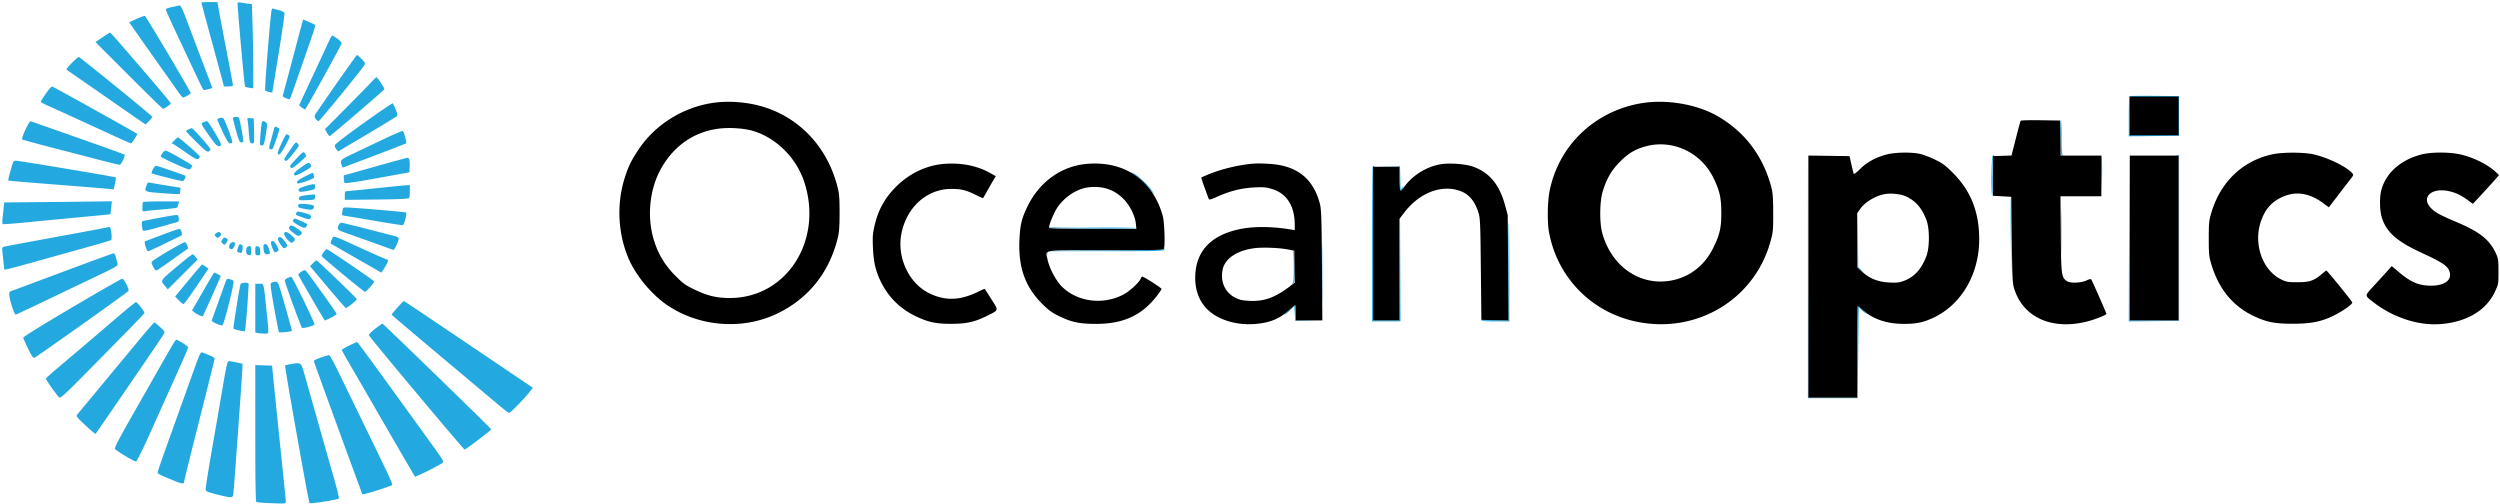 <?xml version="1.0" encoding="UTF-8"?> <svg xmlns="http://www.w3.org/2000/svg" width="2458" height="496"><path d="M198 2.548c0 .301 4.011 15.263 8.914 33.25 4.903 17.986 9.902 36.415 11.11 40.952l2.195 8.25h4.391c3.01 0 4.39-.423 4.39-1.345 0-.739-2.648-15.027-5.884-31.75s-6.664-34.792-7.618-40.155L213.764 2h-7.882c-4.335 0-7.882.246-7.882.548m35.642.223c-.578.934 6.641 81.883 7.358 82.509.275.24 2.188.697 4.25 1.016l3.75.578-.002-19.687c-.002-10.828-.298-29.458-.659-41.399l-.655-21.713-4.592-.592c-2.526-.326-5.577-.794-6.781-1.041-1.204-.247-2.405-.099-2.669.329M175.5 5.52c-.55.194-3.588.864-6.75 1.488-3.162.623-5.75 1.654-5.75 2.289 0 .636 4.34 10.392 9.644 21.68A351555.75 351555.75 0 0 0 190.75 69.5c4.654 9.9 8.772 18.336 9.152 18.746.379.41 2.539.185 4.799-.5l4.11-1.246-9.486-25a46303.541 46303.541 0 0 1-15.337-40.477C178.315 6.018 177.631 4.767 175.5 5.52m91.062 7.654c-2.191 19.437-6.496 75.282-5.85 75.883.434.403 2.177 1.024 3.875 1.381l3.086.649 6.287-38.501c3.458-21.175 6.045-39.132 5.749-39.903-.296-.772-2.544-1.908-4.995-2.525s-5.153-1.389-6.004-1.716c-1.237-.475-1.667.472-2.148 4.732m-132.325 5.408-7.263 3.312 7.198 10.303c3.959 5.667 13.102 18.628 20.318 28.803 7.216 10.175 15.714 22.213 18.884 26.75 3.17 4.538 6.07 8.228 6.445 8.202 1.732-.122 7.681-3.579 7.681-4.463 0-1.467-43.829-75.282-45-75.787-.55-.237-4.268 1.059-8.263 2.88m162.4 5.707c-.815 2.866-4.264 15.786-7.664 28.711-3.399 12.925-7.259 27.413-8.577 32.196-1.318 4.783-2.396 8.933-2.396 9.224 0 1.092 6.26 3.715 6.958 2.915.613-.703 5.345-14.148 23.252-66.072 1.182-3.43 1.934-6.452 1.67-6.716-.264-.264-3.018-1.603-6.12-2.975l-5.641-2.494-1.482 5.211M100.692 36.75l-6.808 4.622 32.802 32.814C144.727 92.234 159.835 107 160.258 107c1.3 0 7.716-4.446 7.73-5.356.006-.47-10.876-13.52-24.184-29-31.287-36.391-35.043-40.657-35.732-40.58-.314.036-3.636 2.144-7.38 4.686m223.79 1.5c-.817 1.788-7.995 17.2-15.951 34.25l-14.465 31 2.659 2.19c1.462 1.205 2.986 1.989 3.386 1.742.987-.611 34.999-62.136 35.583-64.368.32-1.225-.862-2.75-3.812-4.92-2.352-1.729-4.645-3.144-5.095-3.144-.451 0-1.488 1.462-2.305 3.25m6.018 44.427c-11 15.758-20.407 29.477-20.904 30.488-.958 1.951 1.647 5.898 3.809 5.77 1.036-.061 41.443-49.503 44.566-54.531 1.39-2.239 1.257-2.586-2.453-6.386-2.158-2.21-4.17-4.012-4.471-4.004-.301.007-9.547 12.906-20.547 28.663M70.469 62.055c-4.792 4.861-5.673 6.229-4.469 6.934.825.483 14.1 9.654 29.5 20.379 15.4 10.726 32.403 22.529 37.784 26.23l9.784 6.728 3.48-3.372c1.913-1.855 3.361-3.711 3.216-4.126-.433-1.235-71.175-58.774-72.295-58.802-.568-.014-3.718 2.699-7 6.029M366.025 79.75c-1.813 2.063-13.015 13.533-24.893 25.491l-21.597 21.741 1.904 3.535c1.047 1.944 2.276 3.411 2.731 3.259 1.453-.486 53.67-45.244 53.752-46.074.122-1.252-6.797-11.702-7.749-11.702-.468 0-2.335 1.688-4.148 3.75M45.026 92.157C42.262 96.093 40 99.632 40 100.02c0 .389 2.813 1.961 6.25 3.493 8.227 3.668 38.43 17.48 62.527 28.595 10.602 4.891 19.602 8.891 20 8.89.847-.002 6.641-8.941 6.094-9.402C133.212 130.198 52.012 85 51.16 85c-.609 0-3.37 3.221-6.134 7.157m2048.658 2.492c-.376.377-.684 9.392-.684 20.035v19.351l24.75-.268 24.75-.267v-39l-24.066-.267c-13.236-.147-24.374.04-24.75.416M2094 114v19h48V95h-48v19m-1736.545 7.057c-16.815 11.983-28.073 20.655-28.252 21.763-.164 1.013.511 2.797 1.5 3.964l1.797 2.123 28.308-16.812c15.57-9.246 28.795-17.298 29.391-17.894.776-.776.442-2.658-1.182-6.658-1.245-3.068-2.565-5.764-2.935-5.992-.369-.229-13.251 8.549-28.627 19.506M216 115.985c-1.375.381-2.373 1.258-2.218 1.95.155.691 2.584 6.164 5.397 12.161 3.715 7.921 5.605 10.904 6.909 10.904.986 0 2.046-.408 2.354-.907.65-1.05-7.178-22.051-8.833-23.697-.636-.632-2.176-.808-3.609-.411m13 .159c0 .63 1.406 6.255 3.125 12.5 2.428 8.825 3.505 11.356 4.833 11.356.94 0 1.936-.227 2.214-.505s-.32-4.891-1.329-10.25c-2.832-15.039-2.505-14.245-5.862-14.245-1.64 0-2.981.515-2.981 1.144m14.332 1.536c.281 1.001.8 5.87 1.153 10.82.8 11.218 1.171 12.5 3.613 12.5 1.86 0 1.949-.647 1.683-12.25l-.281-12.25-3.34-.32c-2.823-.271-3.26-.039-2.828 1.5m1782.463 17.819c.265 15.748.465 17.493 2 17.422 1.042-.048 1.219-.275.455-.583-.931-.376-1.25-4.824-1.25-17.421 0-9.305-.338-16.918-.75-16.918-.412-.001-.617 7.874-.455 17.5M24.971 127.562c-2.219 4.826-3.683 9.091-3.253 9.478.43.386 14.057 4.132 30.282 8.324 16.225 4.191 37.26 9.649 46.744 12.128 9.485 2.48 17.938 4.508 18.786 4.508 1.744 0 5.984-8.937 4.755-10.023-.432-.382-21.035-7.804-45.785-16.493-24.75-8.69-45.561-16.001-46.247-16.248-.776-.278-2.773 2.87-5.282 8.326m175.174-7.492c-3.017 1.208-2.779 1.768 5.934 13.972 7.031 9.848 8.113 10.756 10.796 9.056 1.083-.686-.075-3.336-5.458-12.484-3.759-6.388-7.303-11.585-7.876-11.551-.572.035-2.101.488-3.396 1.007m57.367.18c-.728 2.137-2.331 21.208-1.85 22 .251.412 1.24.75 2.198.75 1.441 0 2.041-1.858 3.47-10.742 1.634-10.159 1.635-10.811.008-12-2.176-1.591-3.287-1.593-3.826-.008m11.47 7.987a870.982 870.982 0 0 1-2.98 11.068c-1.648 5.968-1.694 6.876-.373 7.383.828.318 1.856.18 2.284-.305.932-1.057 7.332-19.494 6.893-19.858-.168-.14-1.3-.771-2.514-1.402-2.058-1.071-2.283-.859-3.31 3.114m-83.732-1.017c-1.238.597-2.25 1.398-2.25 1.781 0 .382 4.594 5.228 10.21 10.77 8.446 8.335 10.519 9.909 12 9.117.984-.527 1.79-1.425 1.79-1.995 0-1.525-17.134-20.905-18.411-20.825-.599.037-2.101.556-3.339 1.152m191.246 9.912-30.246 14.395c-11.51 5.479-12.103 6.1-10.308 10.821l.943 2.479 31.049-11.739c17.077-6.456 31.277-11.965 31.554-12.243.569-.568-2.306-10.959-3.333-12.049-.364-.387-9.211 3.364-19.659 8.336m-99.561 3.386c-4.291 9.288-4.81 11.805-2.331 11.305.883-.178 3.695-4.262 6.25-9.076 3.939-7.422 4.418-8.903 3.146-9.735-.825-.54-1.867-.988-2.315-.997-.448-.008-2.585 3.818-4.75 8.503m-105.349-2.607-2.789 2.91 2.167 1.16c1.191.637 6.695 4.351 12.23 8.253 7.952 5.606 10.403 6.879 11.684 6.071.892-.563 1.622-1.618 1.622-2.346 0-1.147-20.044-18.707-21.563-18.891-.31-.037-1.818 1.242-3.351 2.843m114.806 7.815c-7.934 11.673-7.55 10.898-6.032 12.158 1.114.924 2.457-.181 6.825-5.617 7.028-8.746 7.21-9.086 5.779-10.811-1.854-2.233-2.39-1.884-6.572 4.27M159.75 150.47c-.963 1.323-1.75 2.823-1.75 3.332 0 .51 6.356 3.774 14.124 7.253 13.51 6.053 14.183 6.246 15.5 4.445.757-1.035 1.376-2.206 1.376-2.601 0-.986-24.494-14.907-26.161-14.868-.736.018-2.126 1.115-3.089 2.439m132.148 4.961c-7.219 7.612-7.187 7.561-5.988 9.456.683 1.079 2.433.083 7.906-4.5 3.865-3.238 7.063-6.363 7.106-6.946.043-.582-.53-1.891-1.274-2.908-1.258-1.721-1.794-1.382-7.75 4.898M1959.2 153.2c-1.347 1.347-1.773 38.327-.45 39.147.412.256.618-8.086.458-18.537-.206-13.381.052-19.418.872-20.406 1.422-1.714.779-1.863-.88-.204m106.798 19.598.498 20.702.274-19.928c.15-10.961-.074-20.277-.498-20.702-.425-.426-.548 8.542-.274 19.928m73.752-20.078 2.25.413V315h-47.988l-.262-81.25-.262-81.25-.244 81.767-.244 81.768 24.75-.268 24.75-.267v-163l-2.5-.096c-2.175-.084-2.208-.043-.25.316m-362.256 119.53.006 119.25h49l.5-44.856.5-44.855 2 2.213c1.1 1.218 3.35 3.13 5 4.25s.75-.033-2-2.563c-2.75-2.53-5.338-4.62-5.75-4.644-.412-.025-.75 20.205-.75 44.955v45h-47.992l-.26-119-.26-119 .006 119.25M368.75 163.819 338 172.473l.015 3.013c.009 1.658.353 3.544.764 4.191.555.872 8.924-.305 32.235-4.533l31.486-5.71.312-4.901c.378-5.932-.421-9.562-2.081-9.45-.677.045-15.068 3.976-31.981 8.736m-357.104-.569c-2.71 9.515-3.782 13.947-3.453 14.277.179.178 20.796 1.93 45.816 3.893 25.02 1.963 48.261 3.845 51.646 4.181l6.154.612 1.256-5.613c.691-3.087 1.013-5.855.716-6.153-.669-.668-94.909-16.447-98.234-16.447-2.045 0-2.629.787-3.901 5.25m284.621 1.13c-6.97 4.934-8.406 6.798-6.259 8.125 1.27.785 15.992-7.512 15.992-9.013 0-.61-.562-1.812-1.25-2.671-1.099-1.373-2.121-.944-8.483 3.559m-145.962 2.107c-.915 1.919-1.463 3.688-1.218 3.933.622.622 28.238 7.58 30.085 7.58 2.032 0 4.317-4.891 2.572-5.506-21.292-7.509-27.225-9.494-28.38-9.494-.768 0-2.145 1.569-3.059 3.487m1199.362-2.82c-.367.366-.667 34.791-.667 76.5V316h28l-.241-50.75-.24-50.75-.269 50.25-.268 50.25H1350v-75.417c0-59.397.266-75.523 1.25-75.921.698-.281.771-.539.167-.583-.596-.043-1.384.221-1.75.588m14.831.065 11.502.331v11.41c0 6.275.378 11.643.841 11.929.463.286 1.884-.925 3.158-2.691l2.318-3.211-2.625 2.392-2.624 2.393-.284-11.393-.284-11.392-11.752-.05-11.751-.05 11.501.332M1112 169.25c.275.309 3.312 2.627 6.749 5.152 3.436 2.526 8.346 7.293 10.91 10.595 5.517 7.104 6.869 7.966 2.153 1.372-3.748-5.241-12.029-12.93-16.989-15.775-1.828-1.048-3.098-1.653-2.823-1.344m-812.75 4.528c-6.656 3.359-8.548 5.301-6.437 6.607.897.554 14.182-4.02 15.536-5.35.923-.906-.054-5.072-1.166-4.976-.376.033-3.945 1.706-7.933 3.719m-155.154 8.376c-2.288 6.565-2.701 6.356 15.446 7.789 9.098.719 16.768 1.08 17.045.803.277-.276.595-1.779.708-3.34l.205-2.836-13.981-2.235c-7.69-1.229-14.959-2.48-16.154-2.78-1.753-.44-2.385.063-3.269 2.599m156.703.677c-6.401 1.874-8.086 3.087-6.916 4.98.653 1.056 2.158 1.046 8.208-.059 6.906-1.261 7.43-1.536 7.725-4.052.378-3.218-.653-3.317-9.017-.869M370 185.065c-14.575 1.539-27.512 2.829-28.75 2.867-1.97.059-2.25.598-2.251 4.318v4.25l31.238-.326c22.508-.235 31.448-.654 31.986-1.5.41-.646.753-3.762.762-6.924L403 182l-3.25.133c-1.788.074-15.175 1.393-29.75 2.932m-66.5 6.599c-8.396 1.019-9.5 1.417-9.5 3.423 0 1.849.573 1.976 7.75 1.705 7.629-.287 7.755-.335 8.066-3.042.335-2.912.376-2.899-6.316-2.086m1673.499 40.635.5 39.201.262-38.438c.145-21.141-.08-38.781-.499-39.201-.419-.419-.537 16.878-.263 38.438m49.452-4.299c0 19.525.134 27.513.297 17.75.164-9.762.164-25.737 0-35.5-.163-9.762-.297-1.775-.297 17.75M35.32 198.764l-31.18.264-.595 5.736c-.328 3.155-.821 7.84-1.095 10.412-.275 2.571-.134 4.901.311 5.176.446.276 11.595-.569 24.775-1.877 13.18-1.309 36.789-3.571 52.464-5.029 15.675-1.457 28.55-2.716 28.61-2.798.061-.081.394-2.985.74-6.452l.631-6.303-21.741.303c-11.957.167-35.771.423-52.92.568m105.347-.097c-.367.366-.667 2.652-.667 5.079 0 4.279.083 4.396 2.75 3.87 1.512-.299 9.05-1.067 16.75-1.708 7.7-.64 14.279-1.444 14.621-1.786.341-.342.912-1.86 1.269-3.372l.648-2.75h-17.352c-9.544 0-17.653.3-18.019.667m152.665 2.91c-.861 2.245.173 2.815 7.291 4.015 6.007 1.014 6.551.952 7.519-.857 1.472-2.75.292-3.396-7.436-4.073-5.518-.483-6.903-.311-7.374.915m43.654 4.173c-.007.963-.272 2.715-.589 3.894-.516 1.923-.066 2.214 4.365 2.823 2.716.374 16.144 2.626 29.839 5.005 13.694 2.379 25.231 4.123 25.636 3.876 1.288-.786 3.999-11.515 3.113-12.319-.761-.69-52.814-5.1-59.6-5.049-1.939.014-2.754.536-2.764 1.77m-45.641 3.793c-.733 1.911-1.109 1.658 6.534 4.384 5.22 1.861 6.534 2.029 7.234.924 1.691-2.668.799-3.612-4.929-5.219-7.186-2.016-8.096-2.026-8.839-.089m1534.888 26.004-.233 27.047 4.25 3.953 4.25 3.953-3.733-4.025-3.733-4.025-.284-26.975-.284-26.975-.233 27.047M157 214.078c-8.525 1.6-16.084 3.131-16.798 3.402-1.176.448-1.035 4.774.297 9.146.228.75 4.902-.162 13.976-2.726 7.498-2.119 15.436-4.337 17.638-4.931 3.718-1.001 3.983-1.307 3.696-4.265-.187-1.926-.903-3.256-1.809-3.361-.825-.096-8.475 1.135-17 2.735m131.667 1.589c-.367.366-.667 1.154-.666 1.75.001 1.272 9.109 6.583 11.289 6.583 1.25 0 2.71-1.937 2.71-3.594 0-.491-10.873-5.406-11.958-5.406-.39 0-1.009.3-1.375.667m44.18 5.769c-1.638 3.596-.669 4.863 5.285 6.905 4.289 1.471 44.049 15.703 48.473 17.35 1.136.423 5.395-8.345 5.395-11.107 0-.864-1.213-1.829-2.75-2.188-1.512-.353-13.835-3.511-27.383-7.019-13.549-3.507-25.371-6.377-26.272-6.377-.901 0-2.137 1.096-2.748 2.436M1483 267.054v48.054l-13.502-.304c-7.426-.167-13.501.033-13.5.446.001.413 6.302.75 14.002.75h14v-48.5c0-26.675-.225-48.5-.5-48.5s-.5 21.624-.5 48.054M285.161 222.239c-1.862 1.862-1.311 3.058 2.999 6.511 4.571 3.663 6.008 3.958 7.938 1.632 1.159-1.396.971-1.915-1.362-3.776-5.333-4.252-8.325-5.617-9.575-4.367m746.096.761c.354 1.298 6.148 1.535 43.076 1.761 23.467.143 42.667-.082 42.667-.5 0-.419-18.979-.639-42.177-.489-33.235.214-42.369.002-43.077-1-.678-.961-.798-.905-.489.228m269.204 45c0 25.575.13 36.038.288 23.25.158-12.787.158-33.712 0-46.5-.158-12.787-.288-2.325-.288 23.25M105.5 223.552c-.55.216-23.275 4.471-50.5 9.454-27.225 4.983-50.324 9.312-51.331 9.62-1.543.472-1.745 1.293-1.284 5.217.301 2.561.836 7.51 1.19 10.998l.642 6.341 3.44-.645c1.891-.355 15.23-3.954 29.641-7.997A18774.041 18774.041 0 0 1 86 242.955c12.375-3.428 22.886-6.579 23.359-7.003.472-.423.54-3.511.152-6.861-.667-5.739-1.296-6.608-4.011-5.539m53.5 7.491-16.321 6.194c-1.329.502 1.417 9.763 2.894 9.763.735 0 8.028-3.311 16.206-7.358 8.179-4.047 15.456-7.554 16.171-7.792 1.986-.662.354-6.872-1.779-6.771-.919.044-8.646 2.728-17.171 5.964m53.441-1.604c-1.836 1.361-1.848 1.533-.222 3.183 1.635 1.659 1.818 1.654 3.746-.091 1.548-1.401 1.763-2.154.909-3.183-1.413-1.703-2.031-1.69-4.433.091m66.918.068c-.703 1.832 5.539 9.432 7.534 9.173.766-.099 1.891-1.003 2.5-2.009.933-1.541.491-2.367-2.81-5.25-4.253-3.715-6.323-4.263-7.224-1.914m46.938 5.996c-.91 1.91-1.462 3.65-1.226 3.867.236.217 9.654 5.666 20.929 12.109a17209.174 17209.174 0 0 1 24.739 14.153l4.24 2.44 3.556-5.559c3.239-5.063 3.732-7.513 1.514-7.513-.458 0-11.344-4.776-24.191-10.614-30.814-14.002-27.583-13.031-29.561-8.883m-107.646-.094c-1.427 2.178-1.403 2.506.297 4.044 1.741 1.576 1.944 1.54 3.451-.612 2.053-2.931 2.014-3.549-.297-4.786-1.529-.819-2.199-.556-3.451 1.354m54.746-1.002c-.688 1.795 4.183 9.593 5.993 9.593.751 0 1.862-.598 2.468-1.329.839-1.01.367-2.331-1.964-5.5-3.131-4.258-5.532-5.279-6.497-2.764m-6.82 3.468c-.825 1.335 2.451 10.127 3.767 10.11.636-.009 1.82-.435 2.631-.948 1.269-.803 1.166-1.567-.737-5.485-2.057-4.233-4.383-5.744-5.661-3.677m-101.827 9.39c-8.662 5.068-15.75 9.767-15.75 10.441 0 2.178 3.335 8.294 4.522 8.294.633 0 7.413-4.527 15.065-10.061 7.652-5.533 14.552-10.431 15.332-10.884 1.191-.691 1.211-1.326.129-3.939-.71-1.714-1.799-3.105-2.419-3.092-.621.014-8.217 4.172-16.879 9.241m61.208-7.187c-1.33 2.485-.6 4.922 1.475 4.922 1.633 0 3.567-2.947 3.567-5.434 0-2.302-3.739-1.922-5.042.512m8.02 3.489c-1.31 3.969-1.325 3.925 1.655 4.839 1.842.565 2.227.153 2.823-3.022.484-2.583.296-3.926-.633-4.515-2.155-1.366-2.609-1.047-3.845 2.698m25.036-.817c.025 5.013 1.085 7.25 3.436 7.25 3.285 0 3.525-.717 1.868-5.579-1.075-3.155-2.052-4.421-3.412-4.421-1.416 0-1.902.707-1.892 2.75m-16.407.832c-1.105 2.879-.63 6.195.975 6.811 2.957 1.135 3.418.611 3.418-3.893 0-3.749-.316-4.5-1.893-4.5-1.041 0-2.166.712-2.5 1.582M251 246.43c0 4.235.187 4.57 2.557 4.57 2.391 0 2.538-.278 2.25-4.25-.255-3.533-.687-4.304-2.557-4.57-2.052-.291-2.25.084-2.25 4.25m893-1.438c0 .641-20.239 1.083-57.25 1.25l-57.25.258-.093 3c-.088 2.83-.07 2.845.313.25l.407-2.75h57.436c50.388 0 57.437-.184 57.437-1.5 0-.825-.225-1.5-.5-1.5s-.5.446-.5.992m-825.858 3.029c-1.228 1.662-1.981 3.431-1.672 3.931 1.066 1.725 41.334 35.048 42.353 35.048 1.073 0 9.159-8.993 9.171-10.199.007-.849-45.475-31.801-46.73-31.801-.489 0-1.893 1.36-3.122 3.021m952.833-1.363c.632.314 1.025 6.29 1.025 15.597 0 12.91-.253 15.387-1.75 17.166l-1.75 2.079 2.274-1.927c2.21-1.872 2.267-2.371 2-17.418-.205-11.577-.596-15.556-1.549-15.748-.701-.141-.814-.028-.25.251M61 267.577c-27.225 10.169-50.122 18.707-50.883 18.975-1.026.362-1.227 1.627-.779 4.898.84 6.129 4.969 18.088 6.17 17.871.546-.098 14.492-6.649 30.992-14.557s38.908-18.627 49.796-23.821c18.946-9.037 19.77-9.549 19.194-11.943-1.907-7.933-2.69-9.995-3.779-9.955-.666.025-23.486 8.364-50.711 18.532m115.931-7.946c-20.642 17.391-19.501 15.66-14.409 21.869l2.46 3 14.641-14.637 14.642-14.636-1.883-2.582c-1.035-1.42-2.363-2.596-2.951-2.614-.588-.017-6.213 4.303-12.5 9.6m130.673-.74-2.77 2.891 17.13 20.359c9.421 11.198 17.496 20.488 17.945 20.647 1.122.395 11.286-7.737 10.901-8.721-.534-1.363-38.712-38.067-39.596-38.067-.462 0-2.086 1.301-3.61 2.891M185.22 275.75l-13.032 15.75 3.609 3.75c1.985 2.063 4.08 3.731 4.656 3.708.576-.023 6.333-7.869 12.794-17.434l11.747-17.392-2.902-2.066c-1.595-1.136-3.112-2.066-3.37-2.066-.259 0-6.334 7.087-13.502 15.75m110.974-8.578c-1.818 1.152-3.103 2.597-2.855 3.212.641 1.59 22.852 39.915 24.684 42.592l1.523 2.225 5.727-2.809c3.15-1.545 5.714-3.277 5.699-3.85-.027-1.007-27.811-39.802-30.261-42.254-.948-.948-1.928-.756-4.517.884m-96.722 19.493-10.686 18.665 2.357 1.8c2.649 2.024 7.745 4.342 8.255 3.755.504-.581 17.602-38.813 17.602-39.359 0-.48-5.504-3.526-6.371-3.526-.259 0-5.279 8.399-11.157 18.665m83.278-13.366c-1.512.598-2.75 1.726-2.75 2.508 0 1.963 15.791 45.384 16.913 46.506.847.847 10.651-1.699 12.27-3.186.841-.773-21.715-47.169-22.86-47.021-.453.059-2.061.596-3.573 1.193M70.5 302.487c-30.649 18.077-47.881 28.8-47.669 29.662.181.743 2.348 5.558 4.814 10.701 3.546 7.391 4.855 9.253 6.252 8.887 1.553-.406 88.536-62.137 91.916-65.232 1.075-.984.809-2.231-1.458-6.854-1.658-3.379-3.391-5.616-4.313-5.564-.848.049-23.142 12.828-49.542 28.4m151.646-26.342c-.486 1.295-3.614 10.005-6.95 19.355-3.336 9.35-6.368 17.788-6.738 18.751-.526 1.368.279 2.182 3.685 3.728 2.396 1.087 5.061 1.987 5.922 1.999 1.207.017 2.808-4.892 6.994-21.435 3.582-14.16 5.09-21.787 4.434-22.429-.546-.535-2.224-1.276-3.728-1.648-2.274-.561-2.884-.278-3.619 1.679m44.778 1.838c-1.407.823-1.128 3.448 2.602 24.488 2.298 12.962 4.442 23.83 4.765 24.153.762.763 12.702-.618 12.732-1.472.012-.359-3.022-11.339-6.744-24.402-6.53-22.922-6.853-23.749-9.273-23.72-1.378.017-3.215.446-4.082.953m-30.393 1.267c-1.057 3.258-7.426 43.111-6.999 43.801.618 1.001 10.581 3.169 11.293 2.458.706-.707 4.09-45.794 3.509-46.759-.758-1.258-7.369-.834-7.803.5M251 302.883v23.884l2.25.603c1.238.331 4.163.609 6.5.616 5.079.017 4.856 2.311 2.229-22.986-2.929-28.201-2.334-26-7.024-26H251v23.883m139.75-.452c-3.163 3.537-5.75 6.645-5.75 6.907 0 .263 20.813 17.94 46.25 39.282 25.438 21.342 51.2 42.983 57.25 48.09 6.05 5.108 11.514 9.287 12.141 9.288 1.21.002 14.808-13.99 20.142-20.724l3.168-3.999-27.981-18.888c-84.85-57.276-98.426-66.387-98.924-66.386-.3 0-3.133 2.894-6.296 6.43m-278.831 12.381c-21.354 18.352-40.469 34.612-57.093 48.567-5.321 4.467-9.708 8.501-9.75 8.965-.091 1.008 11.219 16.826 13.214 18.482 1.123.932 6.096-3.612 25.815-23.586C131.601 319.13 142 308.417 142 307.597c0-1.545-7.163-10.597-8.335-10.535-.641.034-10.426 8.022-21.746 17.75m1154.581-9.096c-3.3 3.094-4.65 4.69-3 3.546 1.65-1.143 4.35-3.504 6-5.245l3-3.166.5 7.324.5 7.325 13 .044 13 .043-12.75-.323-12.75-.322v-7.471c0-4.109-.338-7.451-.75-7.426-.412.025-3.45 2.577-6.75 5.671M138.837 331.75A53968.165 53968.165 0 0 0 102.12 376c-13.45 16.225-25.166 30.343-26.037 31.374-1.492 1.766-1.042 2.383 7.811 10.72 5.166 4.865 9.683 8.668 10.036 8.449.665-.411 64.449-93.596 67.022-97.915 1.392-2.338 1.248-2.625-3.5-6.993-2.724-2.506-5.267-4.573-5.652-4.595-.385-.022-6.219 6.597-12.963 14.71M369 323.147c-3.575 2.808-6.447 5.664-6.383 6.347.137 1.459 93.124 112.506 94.209 112.506 1.146 0 26.174-19.002 26.174-19.872 0-.736-105.652-103.38-106.9-103.857-.33-.126-3.525 2.069-7.1 4.876M164.351 348.25a88738.09 88738.09 0 0 1-30.283 53.159c-18.154 31.846-21.942 39.139-20.874 40.182 2.706 2.641 19.274 12.464 20.564 12.193.739-.156 6.306-11.309 12.37-24.784 6.064-13.475 13.866-30.8 17.337-38.5 3.472-7.7 9.737-21.61 13.923-30.91 4.187-9.301 7.612-17.479 7.612-18.175 0-1.078-10.213-7.415-11.95-7.415-.327 0-4.241 6.413-8.699 14.25m178.899-8.469c-3.988 2.011-7.25 3.925-7.25 4.254 0 .328 3.522 6.642 7.827 14.031s17.187 29.634 28.626 49.434c11.44 19.8 24.14 41.699 28.221 48.666l7.422 12.665 6.619-3.001c6.217-2.819 14.986-7.412 19.999-10.476 2.175-1.329 1.964-1.698-12.073-21.103-55.701-77.01-70.85-97.774-71.454-97.938-.378-.103-3.949 1.458-7.937 3.468m-148.716 13.414c-1.506 4.018-6.927 19.005-12.046 33.305s-13.398 37.402-18.397 51.338c-5 13.936-9.091 25.901-9.091 26.59 0 1.407 1.582 2.225 14.873 7.686 9.257 3.804 11.127 4.045 11.127 1.434 0-.734 6.75-27.951 15-60.482s15-59.741 15-60.468c0-.726-2.363-2.239-5.25-3.362a901.575 901.575 0 0 1-6.864-2.694c-1.279-.516-2.181.862-4.352 6.653m120.966-1.679c-4.276 1.416-6.941 2.836-6.848 3.651.121 1.051 25.737 71.501 44.59 122.629l3.059 8.297 3.099-.652c5.202-1.094 25.04-7.588 26.028-8.521.927-.875-1.078-5.195-29.675-63.92a34726.45 34726.45 0 0 1-22.48-46.25c-4.732-9.762-9.091-17.705-9.688-17.65-.597.055-4.235 1.142-8.085 2.416m-96.446 28.734c-2.355 13.887-7.179 41.839-10.722 62.115-3.543 20.276-6.304 37.817-6.136 38.98.259 1.804 1.922 2.519 11.304 4.862 14.522 3.626 15.282 3.604 15.919-.457.511-3.262 8.483-113.93 8.873-123.187l.208-4.937-6-1.269c-3.3-.698-6.712-1.289-7.583-1.313-1.293-.036-2.364 4.566-5.863 25.206m66.598-22.223c-2.666.459-5.071 1.059-5.345 1.332-.648.648 23.086 134.367 24.013 135.295.902.901 27.513-3.266 28.89-4.525.39-.357-1.69-8.969-4.623-19.139-2.934-10.169-10.163-35.59-16.067-56.49-5.903-20.9-11.948-42.275-13.434-47.5-3.045-10.706-3.113-10.752-13.434-8.973M251 425.901c0 46.134.33 67.185 1.061 67.637.583.36 7.333.903 15 1.207 13.915.551 13.939.548 13.939-1.677 0-1.226-1.847-19.855-4.104-41.399-2.258-21.543-5.299-51.094-6.759-65.669l-2.655-26.5-8.241-.29-8.241-.291v66.982" fill="#23a9e0" fill-rule="odd"></path><path d="M2094 114v19h48V95h-48v19M698.818 101.498c-28.923 4.867-55.346 21.849-71.112 45.705-7.201 10.896-9.841 16.331-13.499 27.797-8.076 25.308-6.692 54.52 3.744 79.044 7.128 16.752 22.631 35.486 38.004 45.925 31.375 21.307 73.689 24.696 107.626 8.62 31.01-14.69 51.836-40.594 60.152-74.816 1.35-5.555 1.763-11.407 1.751-24.773-.015-15.091-.338-18.723-2.349-26.386-9.778-37.253-35.748-65.543-70.635-76.947-16.719-5.465-36.74-7.02-53.682-4.169m914.911.014c-46.18 7.764-81.773 42.102-90.299 87.116-1.968 10.389-2.208 29.865-.485 39.372 8.006 44.175 41.073 78.454 84.91 88.021 59.466 12.979 116.955-20.995 132.87-78.521 2.58-9.325 2.762-11.248 2.696-28.5-.059-15.61-.401-19.701-2.189-26.187-8.349-30.298-26.203-53.571-52.749-68.758-20.379-11.658-50.227-16.667-74.754-12.543m372.953 17.217c-.255.424-2.374 8.292-4.71 17.485l-4.246 16.715-9.113.285-9.113.286v39l9 .5 9 .5.537 42.5c.509 40.206.655 42.851 2.715 49 9.245 27.608 37.406 39.783 71.72 31.007 7.49-1.915 18.528-6.327 18.528-7.405 0-.99-14.16-33.114-14.959-33.937-.446-.459-2.322-.054-4.168.901-4.992 2.581-16.134 3.148-19.43.989-5.649-3.702-5.911-5.645-6.257-46.305l-.317-37.25H2066v-40h-39.953l-.273-17.25-.274-17.25-19.178-.271c-10.548-.15-19.386.075-19.64.5M710.5 126.112c-25.7 1.964-47.001 15.809-60.295 39.189-11.738 20.641-14.444 48.257-7.026 71.699 4.121 13.025 10.593 23.721 20.324 33.592 7.985 8.098 10.191 9.704 19.5 14.19 12.638 6.091 21.635 8.22 34.694 8.211 55.441-.04 91.642-56.082 73.273-113.43-7.752-24.199-27.803-44.226-51.044-50.982-7.464-2.17-19.801-3.205-29.426-2.469m907.5 17.782c-10.269 2.803-16.851 6.733-25.115 14.994-8.356 8.352-13.012 16.318-17.043 29.155-3.055 9.727-3.329 30.719-.536 40.957 8.236 30.186 32.721 49.424 60.694 47.684 21.236-1.32 38.799-13.269 48.478-32.98 6.461-13.156 7.96-19.736 7.91-34.704-.049-14.666-1.577-21.425-7.685-34-12.246-25.213-40.323-38.306-66.703-31.106m236.673 8.067c-10.605 2.859-19.233 7.599-25.819 14.185-3.6 3.6-6.071 5.403-6.34 4.627-.243-.7-1.255-4.873-2.249-9.273l-1.807-8-20.229-.271-20.229-.27V391h48v-45c0-24.75.268-45 .597-45 .328 0 2.69 1.847 5.25 4.104 9.928 8.757 23.309 13.257 39.653 13.335 12.14.057 18.71-1.23 28.346-5.553 28.213-12.659 46.178-43.007 46.106-77.886-.055-26.499-8.207-47.201-25.439-64.602-7.406-7.479-10.529-9.84-17.513-13.24-4.675-2.276-11.182-4.818-14.46-5.648-8.334-2.111-25.195-1.887-33.867.451m379.827-.301c-29.242 6.253-51.016 26.841-60.111 56.84-2.511 8.284-2.729 10.352-2.729 26s.217 17.712 2.724 25.951c7.099 23.331 20.548 39.964 40.116 49.615 13.054 6.438 21.506 8.226 39 8.249 16.021.021 25.311-1.42 35.5-5.504 10.165-4.075 24.185-13.235 23.736-15.508-.252-1.279-24.663-31.303-25.45-31.303-.258 0-2.278 1.55-4.491 3.443-7.659 6.556-12.046 8.04-23.795 8.049-9.45.007-11.062-.268-16.125-2.754-18.512-9.091-27.555-35.049-19.912-57.157 4.126-11.937 10.572-19.237 21.201-24.009 13.289-5.966 26.652-3.829 40.447 6.468l5.112 3.816 8.531-11.178c4.693-6.148 10.22-13.321 12.282-15.941 3.616-4.59 3.688-4.833 1.989-6.709-5.889-6.508-25.155-15.688-38.733-18.456-9.723-1.983-29.818-1.938-39.292.088m145.881.317c-20.737 5.437-35.336 18.853-39.32 36.135-1.523 6.606-1.261 18.843.534 24.956 4.441 15.119 14.72 24.244 40.688 36.121 16.731 7.651 23.044 11.61 25.216 15.808 5.057 9.78-3.602 16.668-19.879 15.814-10.464-.549-17.815-3.875-28.625-12.952l-7.39-6.205-5.053 5.575a4660.97 4660.97 0 0 1-12.925 14.172c-8.948 9.774-8.966 8.922.328 16.051 19.438 14.91 44.003 22.843 65.599 21.185 25.393-1.95 44.577-13.232 53.196-31.283 3.715-7.78 3.75-7.972 3.75-20.354 0-11.576-.205-12.938-2.777-18.43-5.955-12.715-15.539-20.407-36.723-29.473-17.873-7.649-22.023-9.847-26.241-13.895-11.605-11.138.231-21.778 18.741-16.846 6.157 1.641 10.532 3.835 16.922 8.485l4.923 3.583 7.878-8.462c4.333-4.654 10.121-11.017 12.863-14.139l4.985-5.676-2.786-2.647c-7.898-7.505-21.408-14.361-34.467-17.492-11.099-2.661-29.353-2.675-39.437-.031M2094 234v81h48V153h-48v81M928.5 161.101c-16.351 1.228-32.576 8.49-45.097 20.183-12.575 11.743-19.716 24.039-23.518 40.49-1.848 8-2.082 11.237-1.594 22.051.671 14.851 2.964 24.036 8.777 35.148 7.38 14.11 18.755 25.027 33.299 31.96 12.171 5.802 19.949 7.478 34.633 7.46 14.919-.017 23.03-1.761 34.5-7.417 12.958-6.39 12.566-5.172 5.339-16.612-3.428-5.425-6.367-10.051-6.533-10.279-.166-.228-2.665.776-5.554 2.23-18.499 9.313-33.582 9.848-49.607 1.758-20.024-10.108-31.648-35.777-26.75-59.073 5.397-25.669 24.974-43.095 48.605-43.265 9.863-.071 14.865 1.139 24.379 5.898 3.784 1.893 7.007 3.312 7.162 3.154.156-.158 2.175-3.662 4.488-7.787 2.313-4.125 5.06-8.915 6.105-10.645l1.899-3.145-5.51-3.11c-12.621-7.123-28.294-10.256-45.023-8.999m139.966.038c-24.768 2.141-46.255 17.457-58.023 41.361-5.987 12.161-7.546 18.666-8.166 34.081-1.066 26.499 5.702 45.366 22.223 61.949 6.324 6.348 9.781 8.897 16.5 12.163 12.448 6.051 19.997 7.675 36 7.741 27.819.115 46.156-8.478 61.378-28.761 1.992-2.654 3.622-5.183 3.622-5.62 0-.957-17.319-12.053-18.814-12.053-.578 0-1.328.872-1.667 1.939-1.093 3.444-10.913 12.474-17.049 15.678-20.122 10.506-45.375 7.192-60.507-7.939-5.887-5.888-12.426-18.351-14.099-26.875-1.897-9.661-7.454-8.803 56.998-8.803 50.985 0 56.987-.165 57.531-1.582 1.172-3.054.557-23.991-.908-30.918-.815-3.85-3.24-10.6-5.389-15-13.077-26.765-37.931-40.101-69.63-37.361m166.534-.415c-14.403.716-33.566 5.138-47.428 10.944-3.34 1.398-6.226 2.687-6.415 2.863-.285.267 1.853 6.482 6.93 20.148.806 2.169.848 2.161 9.611-1.688 12.343-5.421 23.049-8.051 35.426-8.703 8.998-.474 11.68-.239 17.523 1.536 14.605 4.436 22.353 16.738 22.353 35.491v4.947l-3.75-.625c-18.794-3.131-36.984-3.222-50.83-.254-26.98 5.784-41.577 20.543-43.136 43.617-1.37 20.268 7.061 35.513 24.119 43.614 9.684 4.599 21.339 6.711 33.097 5.997 15.069-.915 25.274-4.896 34.751-13.557 3.041-2.78 5.804-5.054 6.139-5.054.336 0 .61 3.375.61 7.5v7.5h26.124l-.388-54.25c-.334-46.784-.619-55.12-2.067-60.574-6.533-24.593-22.184-37.136-48.669-39.005-5.225-.369-11.525-.57-14-.447m184 .432c-14.472 1.461-30.109 10.736-38.492 22.832-1.515 2.187-3.15 3.733-3.632 3.435-.482-.297-.876-5.689-.876-11.982V164h-26v151h26v-99.887l4.827-6.306c14.672-19.17 36.228-27.549 54.489-21.18 8.529 2.975 14.296 9.504 17.917 20.288 2.131 6.348 2.23 8.385 2.739 56.585l.528 50 13.315.279 13.315.28-.363-51.78-.363-51.779-2.645-9.754c-5.531-20.393-15.439-32.27-31.685-37.98-6.548-2.302-20.088-3.517-29.074-2.61m-348.664 23.008c-11.525 1.301-24.16 9.653-31.2 20.624-3.558 5.544-8.433 17.922-7.594 19.28.341.552 17.919.932 43.157.932h42.581l-.562-5.443c-.778-7.541-5.816-17.547-12.026-23.887-9.123-9.312-20.383-13.083-34.356-11.506m782.071 6.806c-9.347 1.992-19.072 8.054-23.75 14.804l-2.657 3.834v53.137l4.57 4.213c7.386 6.808 15.92 10.246 26.788 10.79 7.651.383 10.063.109 14.789-1.679 10.202-3.859 17.318-11.828 22.01-24.649 3.107-8.49 3.107-26.349 0-34.839-4.339-11.859-10.848-19.345-20.551-23.637-5.232-2.315-15.232-3.246-21.199-1.974m-618.763 53.029c-17.348 2.166-29.286 10.142-31.558 21.086-2.4 11.561 2.159 22.084 11.828 27.298 4.365 2.354 6.949 2.974 14.085 3.381 14.038.801 24.511-2.706 38.276-12.815l6.776-4.976-.276-15.736-.275-15.737-6-1.192c-8.42-1.673-24.733-2.323-32.856-1.309" fill-rule="evenodd"></path></svg> 